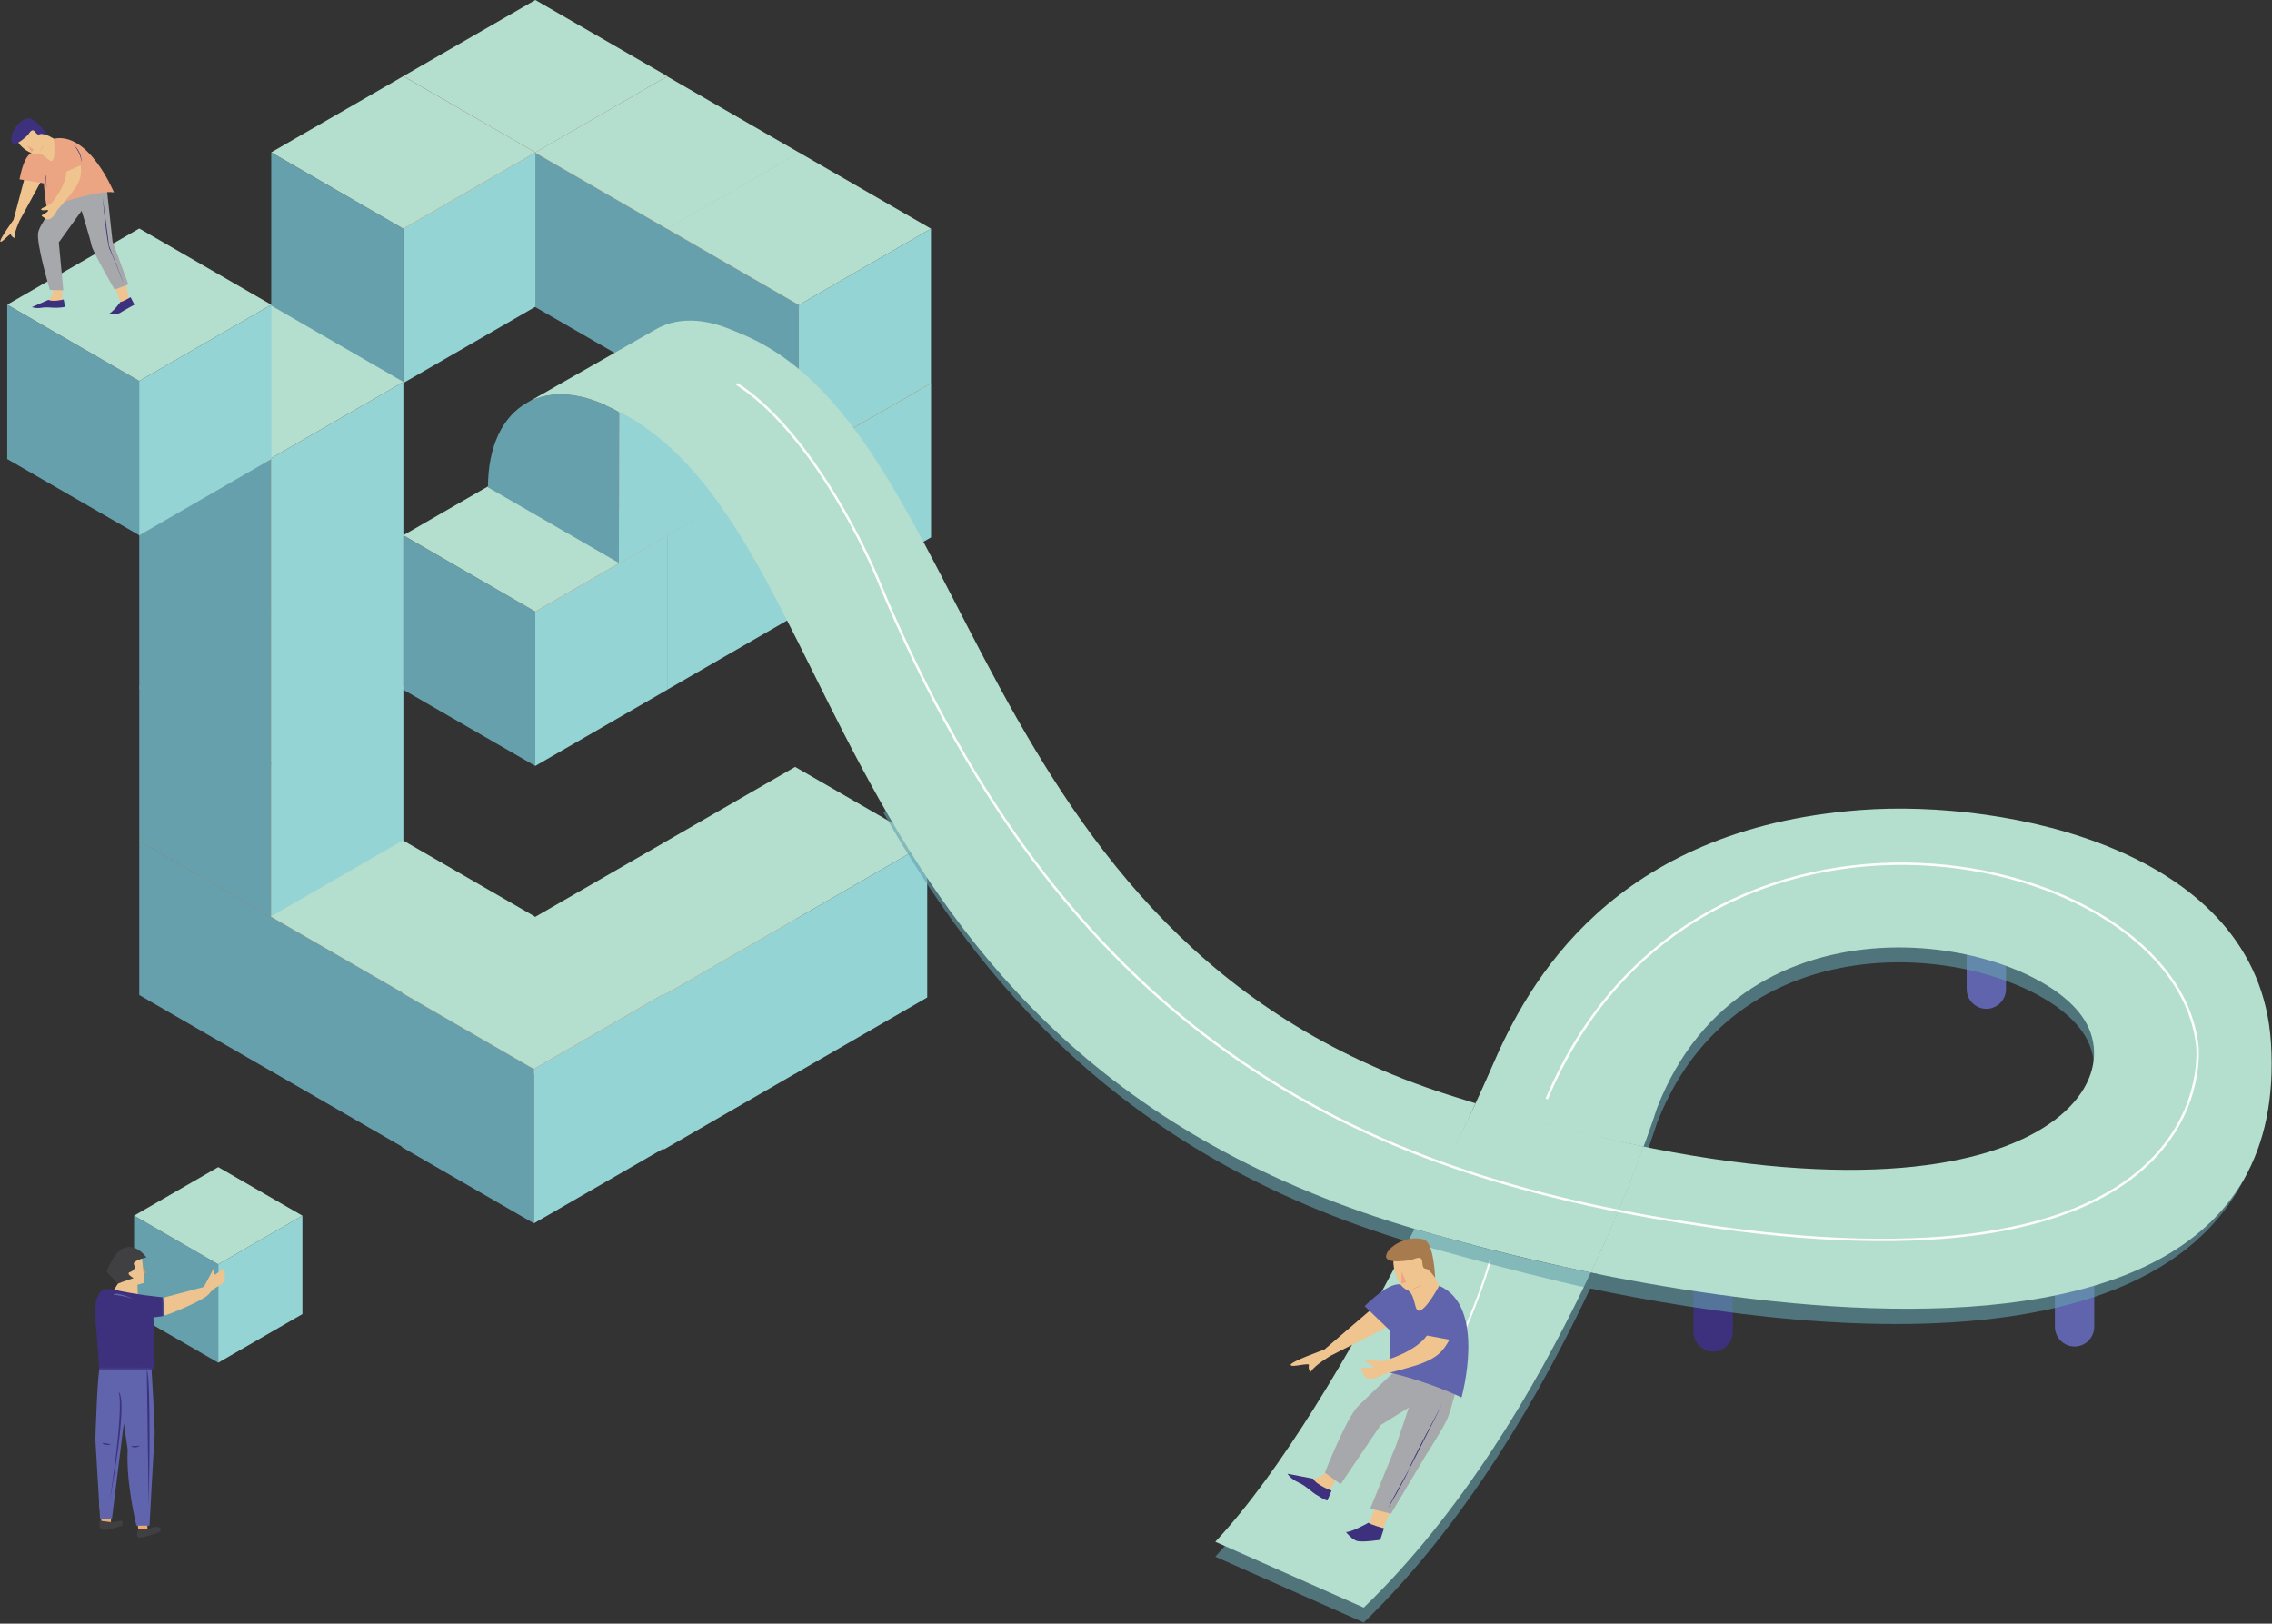 <?xml version="1.0" encoding="UTF-8"?>
<svg width="799px" height="571px" viewBox="0 0 799 571" version="1.1" xmlns="http://www.w3.org/2000/svg" xmlns:xlink="http://www.w3.org/1999/xlink">
    <rect x="0" y="0" width="799" height="571" fill="#333333" stroke="none"/>
    <!-- Generator: Sketch 52.5 (67469) - http://www.bohemiancoding.com/sketch -->
    <title>Group 169</title>
    <desc>Created with Sketch.</desc>
    <defs>
        <polygon id="path-1" points="0 0.907 24.574 0.907 24.574 29.562 0 29.562"></polygon>
    </defs>
    <g id="GeneXus-COM" stroke="none" stroke-width="1" fill="none" fill-rule="evenodd">
        <g id="Digital-Process-Automation" transform="translate(-220, -273)">
            <g id="GeneXus">
                <g id="Group-169" transform="translate(220, 273)">
                    <polygon id="Fill-1" fill="#D24F23" points="280.985 161.52 280.985 215.794 234.543 188.98 234.543 134.709"></polygon>
                    <polygon id="Fill-2" fill="#94D4D4" points="327.425 188.981 327.425 134.709 280.985 161.52 280.985 215.794"></polygon>
                    <polygon id="Fill-3" fill="#EEAA6D" points="234.543 134.677 280.985 161.52 327.425 134.709 280.985 107.895"></polygon>
                    <polygon id="Fill-4" fill="#D24F23" points="234.624 188.289 234.624 242.56 188.184 215.749 188.184 161.476"></polygon>
                    <polygon id="Fill-5" fill="#94D4D4" points="281.065 215.749 281.065 161.476 234.624 188.289 234.624 242.561"></polygon>
                    <polygon id="Fill-6" fill="#EEAA6D" points="188.183 161.445 234.623 188.288 281.065 161.476 234.623 134.663"></polygon>
                    <polygon id="Fill-7" fill="#65A0AC" points="188.243 215.095 188.243 269.366 141.803 242.555 141.803 188.281"></polygon>
                    <polygon id="Fill-8" fill="#94D4D4" points="234.684 242.555 234.684 188.281 188.242 215.095 188.242 269.366"></polygon>
                    <polygon id="Fill-9" fill="#B4DECD" points="141.802 188.25 188.242 215.094 234.684 188.282 188.242 161.469"></polygon>
                    <polygon id="Fill-10" fill="#D24F23" points="188.276 53.625 188.276 107.898 141.834 81.087 141.834 26.813"></polygon>
                    <polygon id="Fill-11" fill="#E78951" points="234.717 81.086 234.717 26.812 188.277 53.624 188.277 107.897"></polygon>
                    <polygon id="Fill-12" fill="#B4DECD" points="188.277 -0 141.835 26.781 188.277 53.625 234.717 26.811"></polygon>
                    <polygon id="Fill-13" fill="#65A0AC" points="234.635 80.502 234.635 134.776 188.195 107.964 188.195 53.691"></polygon>
                    <polygon id="Fill-14" fill="#E78951" points="281.075 107.963 281.075 53.69 234.635 80.501 234.635 134.775"></polygon>
                    <polygon id="Fill-15" fill="#B4DECD" points="188.194 53.659 234.634 80.502 281.076 53.691 234.634 26.877"></polygon>
                    <polygon id="Fill-16" fill="#65A0AC" points="141.83 80.42 141.83 134.692 95.388 107.88 95.388 53.608"></polygon>
                    <polygon id="Fill-17" fill="#94D4D4" points="188.27 107.88 188.27 53.608 141.831 80.42 141.831 134.692"></polygon>
                    <polygon id="Fill-18" fill="#B4DECD" points="95.389 53.577 141.831 80.42 188.27 53.608 141.831 26.795"></polygon>
                    <polygon id="Fill-19" fill="#65A0AC" points="95.418 322.474 95.418 376.746 48.977 349.936 48.977 295.663"></polygon>
                    <polygon id="Fill-20" fill="#E78951" points="141.858 349.935 141.858 295.662 95.418 322.474 95.418 376.747"></polygon>
                    <polygon id="Fill-21" fill="#EEAA6D" points="48.977 295.631 95.418 322.474 141.858 295.663 95.418 268.849"></polygon>
                    <polygon id="Fill-22" fill="#65A0AC" points="95.418 268.212 95.418 322.485 48.977 295.673 48.977 241.4"></polygon>
                    <polygon id="Fill-23" fill="#94D4D4" points="141.858 295.673 141.858 241.399 95.418 268.211 95.418 322.484"></polygon>
                    <polygon id="Fill-24" fill="#EEAA6D" points="48.977 241.368 95.418 268.212 141.858 241.4 95.418 214.587"></polygon>
                    <polygon id="Fill-25" fill="#65A0AC" points="95.418 214.663 95.418 268.935 48.977 242.123 48.977 187.85"></polygon>
                    <polygon id="Fill-26" fill="#94D4D4" points="141.858 242.124 141.858 187.85 95.418 214.663 95.418 268.935"></polygon>
                    <polygon id="Fill-27" fill="#EEAA6D" points="48.977 187.82 95.418 214.663 141.858 187.85 95.418 161.038"></polygon>
                    <polygon id="Fill-28" fill="#65A0AC" points="95.418 161.114 95.418 215.388 48.977 188.576 48.977 134.303"></polygon>
                    <polygon id="Fill-29" fill="#94D4D4" points="141.858 188.575 141.858 134.302 95.418 161.114 95.418 215.387"></polygon>
                    <polygon id="Fill-30" fill="#B4DECD" points="48.977 134.271 95.418 161.114 141.858 134.303 95.418 107.489"></polygon>
                    <polygon id="Fill-31" fill="#65A0AC" points="48.977 133.978 48.977 188.25 2.537 161.438 2.537 107.166"></polygon>
                    <polygon id="Fill-32" fill="#94D4D4" points="95.418 161.438 95.418 107.166 48.977 133.978 48.977 188.25"></polygon>
                    <polygon id="Fill-33" fill="#B4DECD" points="2.537 107.135 48.977 133.978 95.418 107.166 48.977 80.353"></polygon>
                    <polygon id="Fill-34" fill="#65A0AC" points="76.752 444.623 76.752 479.221 47.147 462.129 47.147 427.531"></polygon>
                    <polygon id="Fill-35" fill="#94D4D4" points="106.356 462.129 106.356 427.531 76.751 444.623 76.751 479.221"></polygon>
                    <polygon id="Fill-36" fill="#B4DECD" points="47.148 427.512 76.752 444.623 106.356 427.532 76.752 410.44"></polygon>
                    <polygon id="Fill-37" fill="#65A0AC" points="141.675 349.151 141.675 403.422 95.234 376.612 95.234 322.339"></polygon>
                    <polygon id="Fill-38" fill="#E78951" points="188.116 376.611 188.116 322.338 141.676 349.15 141.676 403.423"></polygon>
                    <polygon id="Fill-39" fill="#B4DECD" points="95.234 322.307 141.676 349.151 188.116 322.339 141.676 295.526"></polygon>
                    <polygon id="Fill-40" fill="#D24F23" points="279.635 323.333 279.635 377.606 233.194 350.793 233.194 296.521"></polygon>
                    <polygon id="Fill-41" fill="#94D4D4" points="326.076 350.793 326.076 296.521 279.636 323.333 279.636 377.606"></polygon>
                    <polygon id="Fill-42" fill="#B4DECD" points="233.194 296.49 279.636 323.333 326.076 296.521 279.636 269.708"></polygon>
                    <polygon id="Fill-43" fill="#D24F23" points="233.388 350.013 233.388 404.286 186.947 377.475 186.947 323.202"></polygon>
                    <polygon id="Fill-44" fill="#94D4D4" points="279.829 377.474 279.829 323.201 233.389 350.012 233.389 404.288"></polygon>
                    <polygon id="Fill-45" fill="#B4DECD" points="186.947 323.171 233.389 350.012 279.829 323.201 233.389 296.389"></polygon>
                    <polygon id="Fill-46" fill="#65A0AC" points="187.746 375.947 187.746 430.219 141.306 403.409 141.306 349.134"></polygon>
                    <polygon id="Fill-47" fill="#94D4D4" points="234.186 403.408 234.186 349.135 187.746 375.947 187.746 430.22"></polygon>
                    <polygon id="Fill-48" fill="#B4DECD" points="141.305 349.103 187.745 375.947 234.187 349.135 187.745 322.322"></polygon>
                    <polygon id="Fill-49" fill="#65A0AC" points="280.959 107.236 280.959 161.509 234.517 134.696 234.517 80.424"></polygon>
                    <polygon id="Fill-50" fill="#94D4D4" points="327.399 134.696 327.399 80.424 280.959 107.236 280.959 161.509"></polygon>
                    <polygon id="Fill-51" fill="#B4DECD" points="234.517 80.392 280.959 107.236 327.399 80.424 280.959 53.611"></polygon>
                    <g id="Group-58" transform="translate(171, 112.278)">
                        <path d="M46.862,32.738 L46.712,85.733 L0.592,59.106 C0.675,29.838 21.39,18.032 46.862,32.738" id="Fill-52" fill="#65A0AC"></path>
                        <polyline id="Fill-54" fill="#94D4D4" points="46.862 32.738 92.382 6.785 92.232 59.78 46.712 85.733"></polyline>
                        <path d="M14.044,29.524 L59.566,3.571 C67.951,-1.302 79.564,-0.616 92.383,6.785 L46.861,32.738 C34.044,25.338 22.431,24.651 14.044,29.524" id="Fill-56" fill="#B4DECD"></path>
                    </g>
                    <polygon id="Fill-59" fill="#EFC48F" points="44.241 99.461 45.498 106.306 42.473 106.549 40.53 101.004"></polygon>
                    <g id="Group-168" transform="translate(0, 40.612)">
                        <path d="M45.941,63.908 C45.941,63.908 42.829,65.707 42.342,65.565 C42.342,65.565 39.946,68.978 38.17,69.82 C38.17,69.82 41.072,70.172 42.192,69.435 C43.457,68.602 47.266,66.535 47.266,66.535 L45.941,63.908 Z" id="Fill-60" fill="#3D317E"></path>
                        <path d="M15.011,22.064 L8.918,21.029 L4.758,36.677 C4.758,36.677 -0.419,43.817 0.14,44.355 C0.698,44.892 3.623,41.095 3.851,41.92 C4.08,42.745 5.103,43.102 5.103,43.102 C4.87,41.3 6.876,37.012 6.876,37.012 L15.011,22.064 Z" id="Fill-62" fill="#EFC48F"></path>
                        <path d="M21.775,61.199 C21.775,61.199 21.896,65.435 22.138,65.072 C22.138,65.072 17.538,65.918 17.053,64.83 C17.053,64.83 19.111,63.255 18.506,61.077 C17.901,58.898 18.506,60.23 18.506,60.23 L21.775,61.199 Z" id="Fill-64" fill="#EFC48F"></path>
                        <path d="M37.203,22.452 L39.568,44.27 L45.136,59.4 L40.294,61.217 C40.294,61.217 32.548,47.78 32.184,45.723 C31.821,43.665 28.696,33.513 28.696,33.513 L20.684,44.633 L22.259,61.458 L17.538,61.338 C17.538,61.338 12.696,45.118 13.423,41.123 C14.148,37.128 24.548,25.153 24.548,25.153 L27.281,23.278 L37.203,22.452 Z" id="Fill-66" fill="#A6A8AB"></path>
                        <path d="M36.09,28.663 L38.351,45.864 C38.351,45.864 42.826,57.19 43.245,58.492 C43.663,59.795 39.291,48.248 38.578,47.114 C37.559,45.493 36.09,28.663 36.09,28.663" id="Fill-68" fill="#3D317E"></path>
                        <path d="M6.843,22.452 C8.625,13.905 10.615,11.942 14.693,12.92 C15.07,13.01 15.385,13.178 15.65,13.403 C16.213,10.163 16.663,8.62 18.94,8.162 C31.335,5.668 40.066,27.037 40.066,27.037 C34.393,26.032 16.41,32.283 16.41,32.283 C16.41,32.283 15.738,28.495 15.406,23.875 L6.843,22.452 Z" id="Fill-70" fill="#EBA583"></path>
                        <polygon id="Fill-72" fill="#3D317E" points="16.091 21.029 16.428 25.931 15.903 21.341"></polygon>
                        <path d="M18.94,8.162 L15.239,6.142 C15.239,6.142 10.579,1.457 10.699,3.272 C10.82,5.087 5.314,7.596 6.282,9.289 C7.249,10.984 10.517,13.889 13.06,13.405 C15.602,12.921 17.659,17.399 18.629,15.584 C19.597,13.767 18.94,8.162 18.94,8.162" id="Fill-74" fill="#EFC48F"></path>
                        <polygon id="Fill-76" fill="#EBA583" points="9.549 10.499 11.122 12.921 11.849 11.953"></polygon>
                        <path d="M15.36,10.258 C15.36,10.258 14.996,11.711 14.028,12.558" id="Fill-78" fill="#EBA583"></path>
                        <path d="M23.325,19.773 L28.4,17.518 C28.622,20.279 28.843,22.581 25.232,27.261 C24.142,28.673 21.023,32.283 21.023,32.283 C20.578,32.724 19.982,33.379 19.755,33.914 C19.375,34.814 17.622,37.463 15.955,36.238 C14.288,35.013 14.157,35.478 15.833,34.443 C17.508,33.406 16.96,33.126 16.162,33.278 C15.365,33.429 13.868,33.384 14.68,32.733 C15.4,32.158 17.028,31.869 18.22,30.739 C18.22,30.739 23.258,24.809 23.325,19.773" id="Fill-80" fill="#EFC48F"></path>
                        <path d="M22.38,64.708 C22.38,64.708 18.507,65.677 17.053,64.83 L11.243,67.372 C11.243,67.372 12.454,67.977 14.633,67.613 C16.812,67.25 18.628,67.733 19.959,67.613 C20.607,67.555 22.292,67.553 22.898,67.232 L22.38,64.708 Z" id="Fill-82" fill="#3D317E"></path>
                        <path d="M28.735,16.435 C28.735,16.435 28.782,12.417 25.687,10.278 C25.687,10.278 28.035,12.085 28.735,16.435" id="Fill-84" fill="#3D317E"></path>
                        <path d="M17.054,7.133 C17.054,7.133 12.012,0.274 9.549,1.011 C5.59,2.196 3.182,7.539 4.244,9.484 C5.307,11.429 9.907,6.751 9.907,6.751 C12.207,2.913 12.319,7.553 14.029,6.566 C14.694,6.183 17.054,7.133 17.054,7.133" id="Fill-86" fill="#3D317E"></path>
                        <path d="M47.688,489.459 L48.651,497.32 C48.651,497.32 51.363,497.66 51.844,498.462 L51.859,489.62 L47.688,489.459 Z" id="Fill-88" fill="#EEAA6D"></path>
                        <path d="M34.846,487.766 L35.809,495.626 C35.809,495.626 38.521,495.966 39.003,496.767 L39.018,487.926 L34.846,487.766 Z" id="Fill-90" fill="#EEAA6D"></path>
                        <path d="M48.651,497.16 C48.651,497.16 47.524,499.457 48.729,500.09 C49.704,500.602 56.38,498.105 56.38,498.105 C56.38,498.105 56.586,497.019 56.38,496.749 C56.075,496.349 54.902,496.344 54.401,496.38 C53.795,496.427 52.105,497.177 52.105,497.177 L48.651,497.16 Z" id="Fill-92" fill="#404042"></path>
                        <path d="M35.087,494.219 C35.087,494.219 34.614,496.239 35.575,497.201 C36.538,498.164 43.019,495.928 43.019,495.928 C43.019,495.928 43.483,493.881 42.4,494.219 L39.752,494.783 L35.087,494.219 Z" id="Fill-94" fill="#404042"></path>
                        <polygon id="Fill-96" fill="#E68952" points="49.979 405.041 51.487 406.958 50.255 407.353"></polygon>
                        <path d="M35.315,438.617 L53.268,440.535 C53.268,440.535 54.638,461.915 54.365,464.792 C54.09,467.672 52.587,495.929 52.587,495.929 L47.971,495.929 C47.971,495.929 44.223,480.827 44.908,469.179 L43.538,459.995 L39.361,493.52 L35.193,493.619 L33.533,465.614 C33.533,465.614 34.218,441.495 35.315,438.617" id="Fill-98" fill="#5F64AC"></path>
                        <path d="M41.644,448.869 C41.644,448.869 43.967,451.156 38.647,486.953 C38.647,486.953 45.297,451.244 41.644,448.869" id="Fill-100" fill="#3D317E"></path>
                        <path d="M51.623,441.084 L52.308,488.913 C52.308,488.913 53.268,443.688 51.623,441.084" id="Fill-102" fill="#3D317E"></path>
                        <path d="M46.142,467.945 L49.293,467.808 C49.293,467.808 47.238,469.041 46.142,467.945" id="Fill-104" fill="#3D317E"></path>
                        <path d="M57.314,415.791 L71.699,411.985 L75.126,405.545 L75.536,407.736 L78.963,405.272 C78.963,405.272 79.359,409.165 78.688,410.203 C77.803,411.575 75.263,411.985 73.618,414.315 C71.973,416.645 59.124,421.798 57.754,422.073 L57.314,415.791 Z" id="Fill-106" fill="#EDC38F"></path>
                        <path d="M47.65,401.203 L49.978,402.112 C50.116,403.482 50.801,410.523 50.801,410.523 L48.334,411.208 L48.495,415.462 L39.794,413.423 L47.65,401.203 Z" id="Fill-108" fill="#EDC38F"></path>
                        <path d="M51.487,401.584 C51.487,401.584 43.75,390.603 37.482,406.589 L41.462,410.829 C43.38,410.007 46.965,408.877 46.965,408.877 C46.965,408.877 44.223,407.371 45.593,406.822 C46.965,406.272 47.787,405.451 47.102,404.081 C46.417,402.711 51.487,401.584 51.487,401.584" id="Fill-110" fill="#404042"></path>
                        <g id="Group-114" transform="translate(33.333, 411.667)">
                            <mask id="mask-2" fill="white">
                                <use xlink:href="#path-1"></use>
                            </mask>
                            <g id="Clip-113"></g>
                            <path d="M0.034,11.187 C0.994,18.039 1.512,29.562 1.512,29.562 L21.067,29.417 L20.621,11.017 L24.574,10.51 L24.049,3.954 C24.049,3.954 14.612,3.145 5.754,1.049 C-0.799,-0.503 0.034,11.187 0.034,11.187" id="Fill-112" fill="#3D317E" mask="url(#mask-2)"></path>
                        </g>
                        <path d="M46.677,416.123 C46.677,416.123 42.172,413.969 40.352,414.445 C38.534,414.922 41.29,414.445 46.677,416.123" id="Fill-115" fill="#5F64AC"></path>
                        <path d="M35.963,466.818 L39.085,467.28 C39.085,467.28 36.832,468.103 35.963,466.818" id="Fill-117" fill="#3D317E"></path>
                        <path d="M602.462,434.701 C598.656,434.701 595.541,431.586 595.541,427.781 L595.541,404.708 C595.541,400.903 598.656,397.788 602.462,397.788 C606.269,397.788 609.384,400.903 609.384,404.708 L609.384,427.781 C609.384,431.586 606.269,434.701 602.462,434.701" id="Fill-119" fill="#3D317E"></path>
                        <path d="M729.572,432.921 C725.766,432.921 722.651,429.805 722.651,426 L722.651,402.927 C722.651,399.122 725.766,396.007 729.572,396.007 C733.379,396.007 736.494,399.122 736.494,402.927 L736.494,426 C736.494,429.805 733.379,432.921 729.572,432.921" id="Fill-121" fill="#5F64AC"></path>
                        <path d="M698.541,314.174 C694.734,314.174 691.619,311.06 691.619,307.254 L691.619,284.18 C691.619,280.374 694.734,277.26 698.541,277.26 C702.347,277.26 705.462,280.374 705.462,284.18 L705.462,307.254 C705.462,311.06 702.347,314.174 698.541,314.174" id="Fill-123" fill="#5F64AC"></path>
                        <path d="M509.29,349.628 C428.628,323.829 387.267,267.956 357.737,214.663 C342.173,224.851 326.57,235.381 310.64,245.121 C343.935,303.463 393.824,365.704 496.27,396.401 C504.862,379.053 512.053,363.393 517.093,352.075 C514.515,351.279 511.92,350.469 509.29,349.628" id="Fill-125" fill="#65A0AC" opacity="0.6"></path>
                        <g id="Group-129" transform="translate(426.667, 395)" fill="#65A0AC" opacity="0.6">
                            <path d="M52.93,135 C88.914,100.266 115.432,53.91 132.57,17.519 C103.032,11.335 82.974,5.181 82.974,5.181 C78.407,3.986 73.974,2.711 69.604,1.402 C50.735,39.499 25.122,85.712 0.715,111.841 L52.93,135 Z" id="Fill-127"></path>
                        </g>
                        <path d="M658.86,249.174 C571.221,254.514 537.308,305.208 525.008,333.815 C525.008,333.815 522.118,340.788 517.093,352.075 C539.283,358.923 559.548,364.089 578.011,367.844 C581.176,359.264 582.761,354.209 582.761,354.209 C613.293,275.881 711.821,293.393 732.193,322.061 C750.435,347.733 711.803,395.056 578.011,367.844 C574.135,378.354 567.88,394.166 559.238,412.518 C641.838,429.803 798.618,447.311 798.618,331.11 C798.618,270.344 714.935,245.758 658.86,249.174" id="Fill-130" fill="#65A0AC" opacity="0.6"></path>
                        <path d="M479.597,524.761 C548.542,458.211 582.762,348.97 582.762,348.97 C613.292,270.643 711.82,288.153 732.194,316.821 C753.244,346.448 698.584,404.935 509.29,344.388 C338.134,289.645 343.912,107.096 257.765,75.648 L212.787,101.793 C302.855,140.64 280.73,334.99 509.64,394.941 C509.64,394.941 808.937,483.291 798.619,325.87 C794.172,258.021 705.462,240.441 654.429,244.248 C566.872,250.778 537.307,305.208 525.009,333.815 C525.009,333.815 473.984,451.711 427.384,501.601 L479.597,524.761 Z" id="Fill-134" fill="#B4DECD"></path>
                        <path d="M497.336,391.531 C501.707,392.839 506.464,394.139 511.029,395.336 C511.029,395.336 529.958,400.787 559.498,406.97 C568.139,388.617 574.256,373.149 578.132,362.637 C559.642,358.553 541.201,354.06 519.011,347.211 C513.726,358.452 505.927,374.181 497.336,391.531 Z" id="Fill-132" fill="#B4DECD"></path>
                        <path d="M543.922,345.878 C596.511,220.963 765.165,256.726 772.741,327.233 C773.386,333.24 776.822,415.45 602.94,390.885 C483.255,373.974 377.426,328.976 308.776,163.221 C302.51,148.095 283.401,110.096 259.133,94.4" id="Stroke-136" stroke="#FEFEFE" stroke-width="0.849"></path>
                        <path d="M524.068,402.584 C524.068,402.584 519.735,418.967 509.141,439.553" id="Stroke-138" stroke="#FEFEFE" stroke-width="0.699"></path>
                        <path d="M497.488,391.57 C534.661,402.209 559.587,406.905 561.667,407.352 L559.306,412.563 C531.346,406.433 495.213,395.974 495.213,395.974 L497.488,391.57 Z" id="Fill-140" fill="#65A0AC" opacity="0.6"></path>
                        <polygon id="Fill-142" fill="#EFC48F" points="490.118 488.427 485.996 497.643 481.338 495.805 484.413 487.22"></polygon>
                        <path d="M486.713,496.867 C486.713,496.867 481.675,495.526 481.321,494.884 C481.321,494.884 475.315,498.256 473.341,498.187 C473.341,498.187 475.508,500.976 477.413,501.367 C479.565,501.809 485.383,500.922 485.383,500.922 L486.713,496.867 Z" id="Fill-144" fill="#3D317E"></path>
                        <path d="M489.987,424.963 L483.552,418.721 L465.724,434.013 C465.724,434.013 453.668,438.296 453.894,439.398 C454.118,440.498 460.735,438.363 460.332,439.536 C459.928,440.712 460.858,441.976 460.858,441.976 C462.058,439.633 467.982,436.155 467.982,436.155 L489.987,424.963 Z" id="Fill-146" fill="#EFC48F"></path>
                        <path d="M470.436,478.939 C470.436,478.939 467.101,484.104 467.688,483.869 C467.688,483.869 461.493,481.103 461.809,479.403 C461.809,479.403 465.561,479.213 466.628,476.111 C467.694,473.008 467.324,475.096 467.324,475.096 L470.436,478.939 Z" id="Fill-148" fill="#EFC48F"></path>
                        <path d="M513.038,444.253 C513.038,444.253 510.46,454.949 508.909,458.514 C507.477,461.807 501.103,471.688 501.103,471.688 L489.168,491.73 L481.889,489.922 L491.084,467.358 L495.435,454.392 L485.517,460.563 L471.469,481.332 L465.923,477.31 C465.923,477.31 473.46,458.089 477.61,453.91 C481.759,449.73 494.217,438.167 494.217,438.167 L499.025,438.173 L513.038,444.253 Z" id="Fill-150" fill="#A6A8AB"></path>
                        <path d="M507.258,453.01 L496.361,474.555 C496.361,474.555 489.151,487.535 488.355,489.318 C487.557,491.103 495.031,477.933 495.465,476.162 C496.085,473.628 507.258,453.01 507.258,453.01" id="Fill-152" fill="#3D317E"></path>
                        <path d="M479.903,418.718 C489.055,409.965 493.046,409.25 497.118,413.771 C497.493,414.188 497.733,414.648 497.865,415.136 C501.198,411.725 503.006,410.248 506.105,411.571 C522.973,418.771 513.976,450.841 513.976,450.841 C501.353,444.855 488.778,442.121 488.778,442.121 L488.971,427.453 L479.903,418.718 Z" id="Fill-154" fill="#5F64AD"></path>
                        <path d="M506.105,411.571 L503.338,406.116 C503.338,406.116 501.617,396.685 500.27,398.956 C498.922,401.224 490.278,399.698 490.043,402.519 C489.81,405.341 491.33,411.5 494.767,413.008 C498.203,414.518 496.985,421.563 499.635,420.188 C502.283,418.813 506.105,411.571 506.105,411.571" id="Fill-156" fill="#EFC48F"></path>
                        <polygon id="Fill-158" fill="#EBA583" points="492.956 406.651 492.85 410.839 494.513 410.277"></polygon>
                        <path d="M500.102,411.135 C500.102,411.135 498.474,412.573 496.621,412.79" id="Fill-160" fill="#EBA583"></path>
                        <path d="M501.809,429.055 L509.729,430.528 C507.726,434.012 506.099,436.945 497.937,439.575 C495.474,440.366 488.779,442.122 488.779,442.122 C487.884,442.283 486.634,442.577 485.922,443.031 C484.731,443.795 480.457,445.52 479.471,442.687 C478.486,439.853 477.945,440.301 480.8,440.44 C483.656,440.578 483.229,439.79 482.151,439.317 C481.072,438.843 479.32,437.562 480.827,437.45 C482.159,437.353 484.344,438.345 486.697,437.973 C486.697,437.973 497.592,435.023 501.809,429.055" id="Fill-162" fill="#EFC48F"></path>
                        <path d="M468.275,483.633 C468.275,483.633 462.849,481.608 461.809,479.403 L452.774,477.67 C452.774,477.67 453.724,479.387 456.627,480.743 C459.53,482.098 461.304,484.168 462.995,485.118 C463.817,485.58 465.834,486.962 466.82,487.075 L468.275,483.633 Z" id="Fill-164" fill="#3D317E"></path>
                        <path d="M504.695,408.791 C504.695,408.791 504.302,396.45 500.75,395.308 C495.044,393.473 487.776,397.881 487.449,401.079 C487.122,404.278 496.466,402.464 496.466,402.464 C502.369,399.763 498.689,405.403 501.542,405.63 C502.654,405.716 504.695,408.791 504.695,408.791" id="Fill-166" fill="#A87B4F"></path>
                    </g>
                </g>
            </g>
        </g>
    </g>
</svg>